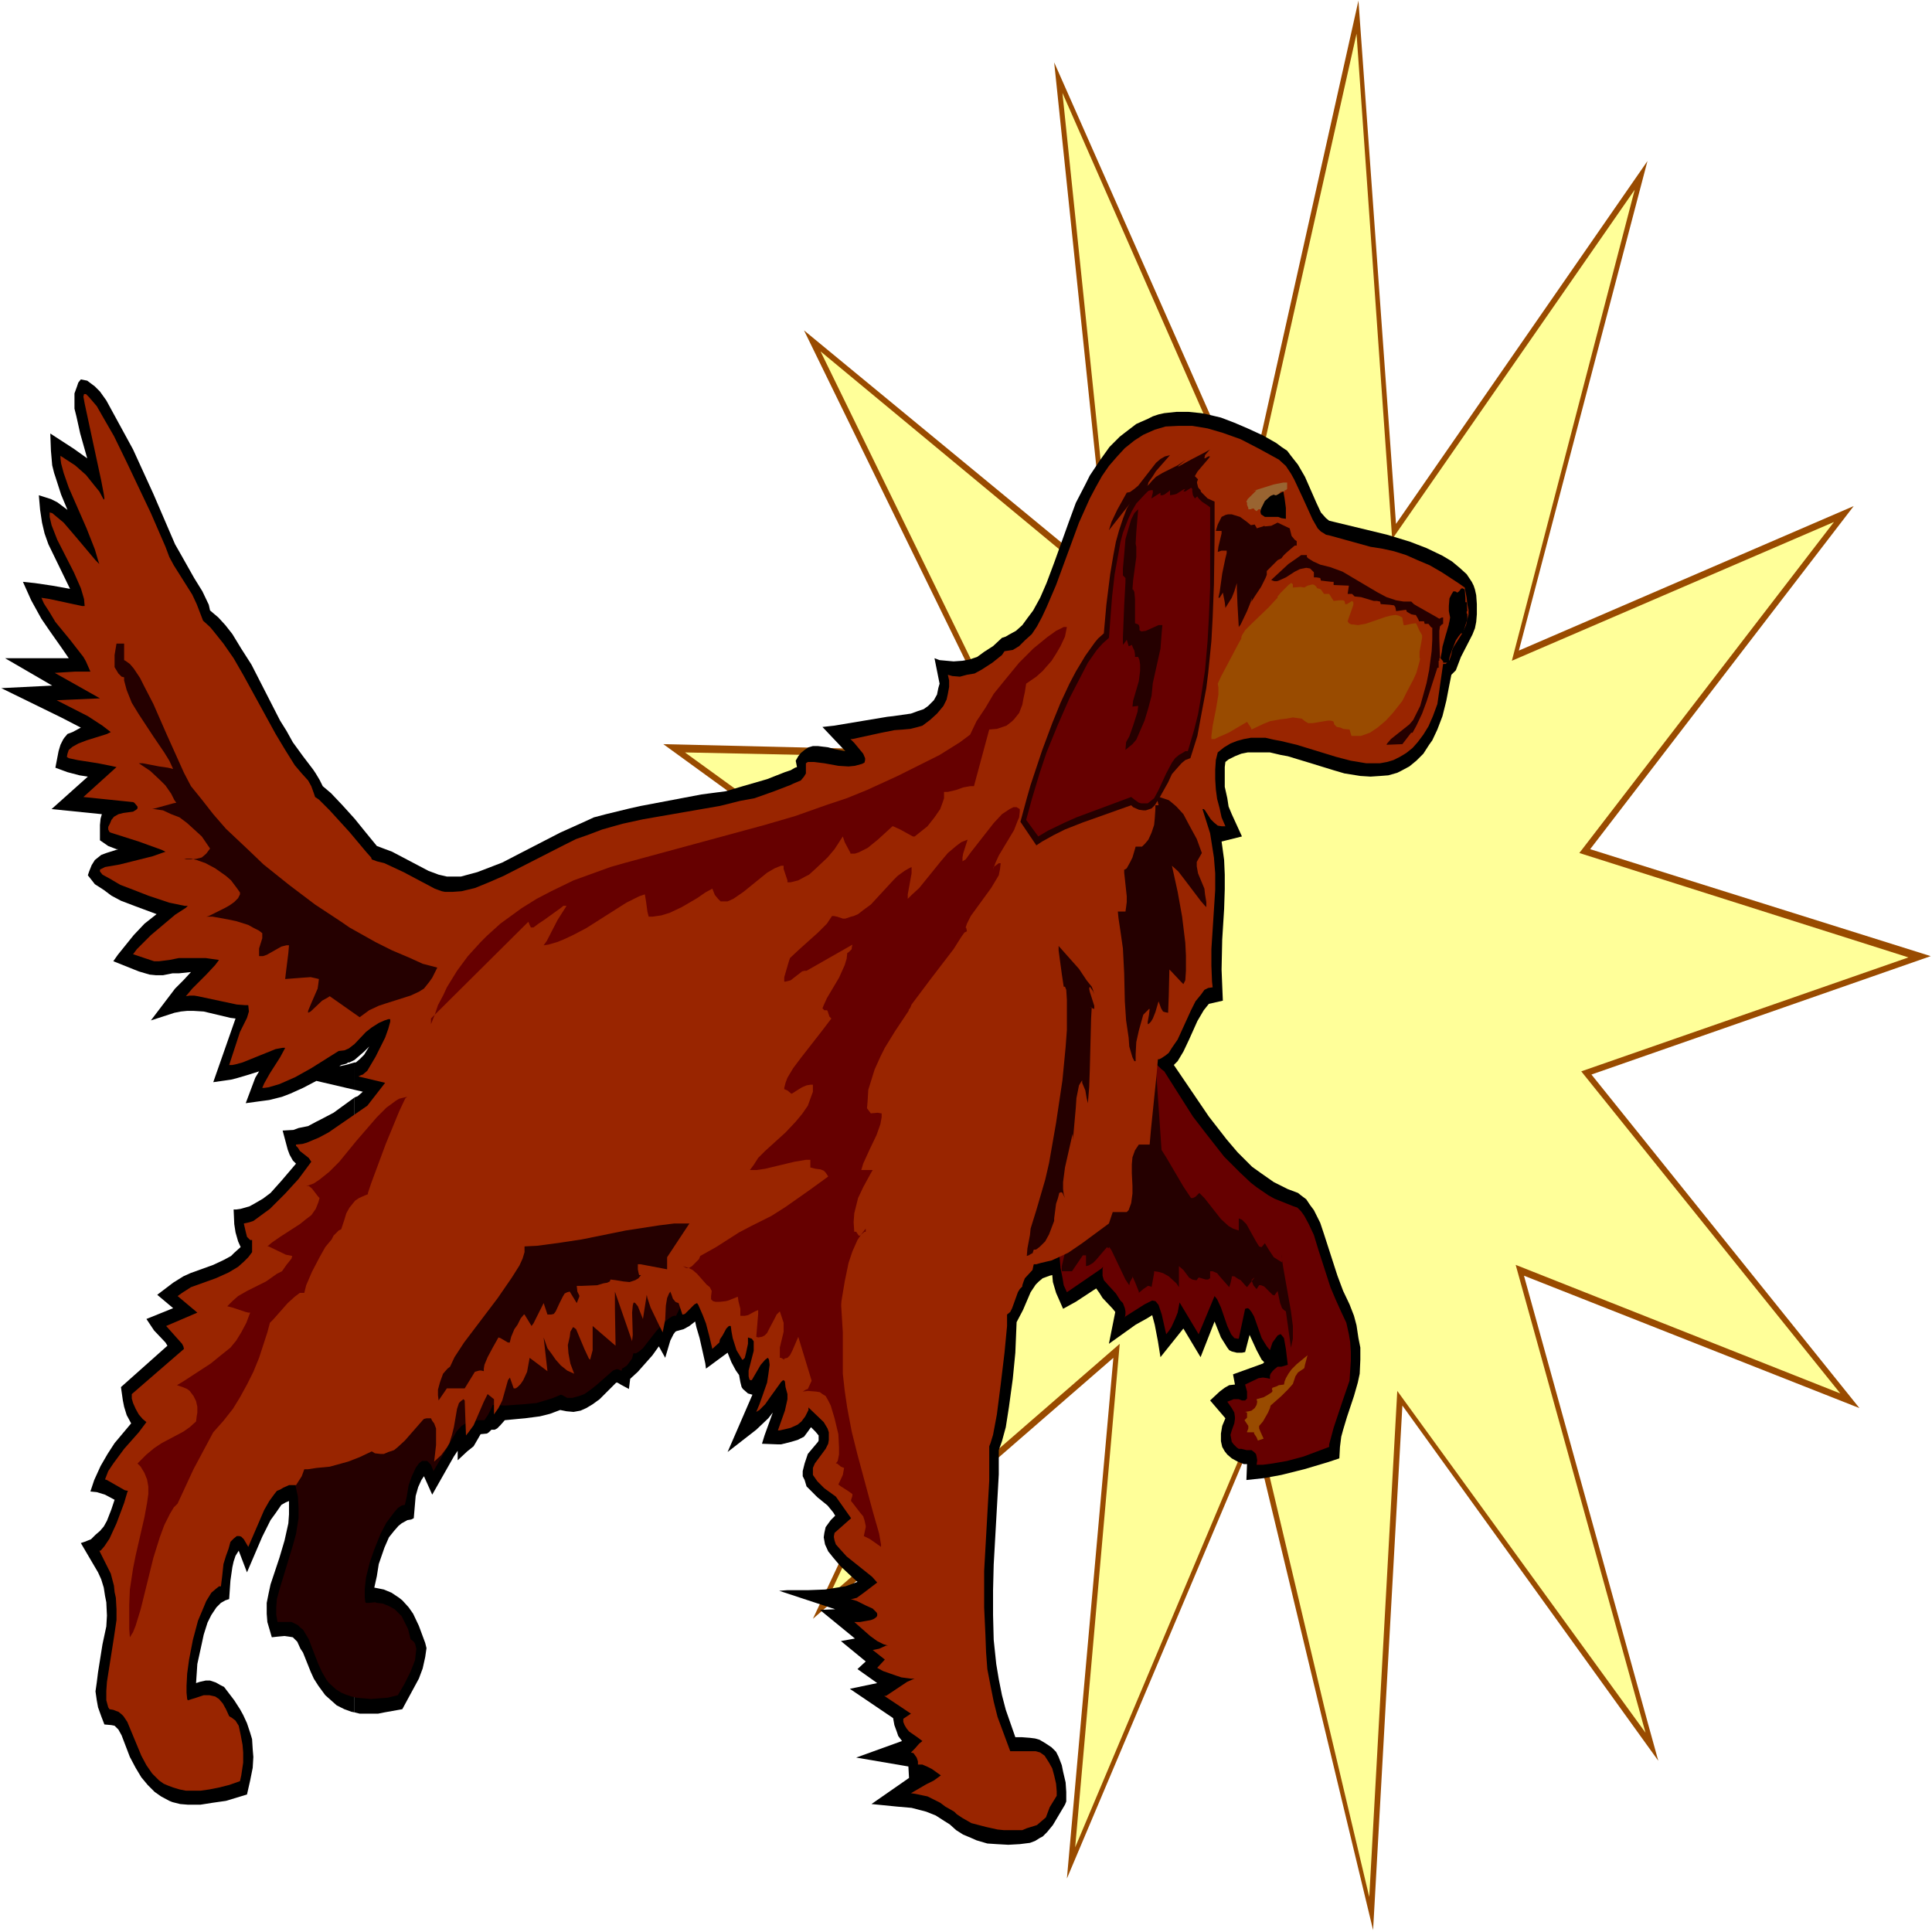 <svg xmlns="http://www.w3.org/2000/svg" fill-rule="evenodd" height="490.455" preserveAspectRatio="none" stroke-linecap="round" viewBox="0 0 3035 3035" width="490.455"><style>.pen1{stroke:none}.brush1{fill:#994b00}.brush3{fill:#000}.brush4{fill:#250000}.brush5{fill:#600}</style><path class="pen1" style="fill:#fff" d="M0 3035h3035V0H0v3035z"/><path class="pen1 brush1" d="M1959 783 2134 1l59 822 395-570-202 769 526-227-414 539 535 168-533 186 421 524-527-208 211 762-402-558-46 824-187-777-294 696 73-818-472 410 316-673-545 29 487-372-493-358 545 13-324-663 478 394-85-815 303 685z"/><path class="pen1" style="fill:#ff9" d="m1669 146 292 664 170-757 56 794 381-549-193 740 506-218-400 520 517 164-514 179 407 506-510-202 204 735-390-537-44 795-178-751-284 673 70-791-457 397 305-649-525 26 469-359-475-344 526 11-313-641 462 383-82-789z"/><path class="pen1 brush3" d="M2320 965v-16l-1-14-2-9-2-6-3-6-8-12-11-10-12-10-15-9-25-12-26-10-36-11-91-22-5-4-8-9-7-15-18-41-11-19-11-14-6-8-9-6-8-6-21-12-24-11-21-9-21-8-21-5-10-2-20-2h-19l-19 2-9 2-9 3-8 4-18 8-17 13-9 7-16 16-15 21-16 24-7 14-15 29-11 30-23 64-12 32-10 23-11 20-9 12-8 11-10 9-11 6-5 3-6 2-14 13-14 9-11 8-12 4-11 2-14 1-22-2-8-3 8 40-2 7-2 10-5 9-9 9-7 5-9 3-11 4-28 4-9 1-84 14-18 2 36 38-16-3-11-3-16-2h-8l-7 2-6 4-6 5-4 5-4 7 2 10-3 1-7 4-9 3-28 11-38 11-27 8-38 5-95 18-18 4-37 9-19 5-13 6-40 18-64 33-27 14-13 5-26 10-26 7h-22l-13-3-16-6-57-30-16-6-8-3-18-22-17-21v379l15-13 8-8-8 13-7 7-6 5h-2v43l13 3-8 7-5 2v966l8 2h29l10-2 28-5 26-48 6-16 4-18 2-14-2-8-10-27-9-19-7-10-10-11-5-4-12-8-12-5-15-3 4-18 3-19 9-26 7-16 8-10 7-8 5-4 9-5 6-1 4-2 3-35 4-14 5-11 4-6 13 29 34-60 6-9v15l15-14 10-8 7-12 4-7 10-1 3-2 4-4h5l4-2 5-5 7-8 21-2 11-1 23-3 16-4 16-6 10 2 11 1 11-2 9-4 10-6 11-8 15-15 11-11h2l5 3 13 7 2-16 12-11 23-26 10-14 10 18 8-27 5-10 3-4 2-1 11-3 9-5 9-7 2 9 5 17 9 40 1 8 34-25 6 15 7 13 5 7 2 11 2 8 2 3 8 7 7 2-39 90 45-35 19-18 7-9-13 36-4 13 25 1h5l16-4 10-3 10-5 6-8 5-7 7 7 5 6v8l-1 2-16 19-5 15-1 4-2 8v8l3 6 3 10 7 7 10 10 16 13 9 11 3 5-7 7-8 11-2 9-1 7 2 11 5 11 8 10 11 13 17 16 10 9-8 3-11 4-7 1-25 4-26 1h-33l-13 1 88 29-24 1 55 45-22 4 39 32-13 12 31 22-43 9 68 46 2 11 4 11 2 6 6 8-72 26 82 14 1 18-59 41 40 4 23 2 23 6 15 6 14 9 8 5 10 9 11 7 12 5 9 4 17 5 15 1 18 1 18-1 16-2 8-3 8-5 4-2 7-7 9-11 19-32 2-5v-15l-1-15-4-17-2-10-5-13-4-8-7-7-9-6-10-6-7-2-8-1-13-1h-10l-15-43-6-23-5-25-4-24-4-38-1-39v-39l1-40 8-142v-38l5-14 6-22 5-32 6-44 4-41 2-48 10-19 12-28 8-12 5-5 6-5 11-4 4-1 1 11 5 17 11 25 20-11 32-21 5 7 5 8 16 17 4 5-10 50 42-30 18-10 8-5 4 15 5 26 4 25 36-45 27 45 22-56 10 25 5 8 5 8 3 4 4 2 8 2h8l5-1 7-27 11 24 8 15 4 4-2 2-47 17 3 16-9 1-7 4-8 6-15 14 24 28-5 12-2 12v12l2 9 4 7 4 5 7 6 9 5 10 4h5l-1 25 28-3 27-5 36-9 37-11 18-6 1-18 2-16 3-11 6-20 11-33 6-21 3-14 1-22v-19l-3-15-3-20-4-15-7-18-10-21-9-24-21-65-6-18-10-20-6-8-6-9-8-6-5-4-16-6-22-11-20-14-14-10-23-23-17-20-28-36-55-81 6-6 9-15 9-19 13-29 10-17 8-10 22-5-1-24-1-25 1-47 3-48 1-31v-23l-1-23-3-22-1-7 32-8-16-35-5-12-2-13-4-18v-31l1-8 5-4 10-5 10-4 10-2h35l17 4 11 2 33 10 39 12 17 5 25 4 16 1 15-1 13-1 14-4 6-3 13-7 11-9 11-11 9-14 5-7 8-17 8-21 6-24 5-26 3-15 7-7 8-21 18-35 4-10 2-10 1-12zM557 1665v-379l-19-21-18-19-13-11-5-10-6-10-4-6-16-21-16-22-10-18-10-16-45-88-16-25-14-23-11-14-11-12-13-11-2-9-10-21-13-21-22-39-8-14-34-79-32-70-24-44-18-33-10-14-8-8-12-9-10-2-4 5-2 6-4 11v24l3 12 6 27 11 39-21-15-37-24 1 27 2 23 3 12 2 6 9 28 10 24-16-12-10-5-19-6 2 23 3 20 4 17 6 17 34 70-28-5-27-4-19-2 13 29 16 29 13 19 19 27 11 16H8l74 43-80 4 94 46 31 16-13 7-8 3-5 6-2 3-4 8-3 10-5 26 19 7 19 5 13 2-57 51 79 8-2 7-1 10v24l13 9 13 5h3l-19 6-8 3-5 4-5 4-5 8-4 10-2 6 11 14 14 9 12 9 15 8 21 8 35 13-19 15-17 18-25 31-7 10 40 16 17 5 10 1h11l15-3h10l19-2-12 13-13 13-38 50 37-12 10-2 10-1h10l16 1 42 10 8 1-35 100 28-4 8-2 17-5 19-6-6 10-15 40 22-3 15-2 20-5 13-5 20-9 21-11 60 14v-43l-14 4-10 2 3-2 8-2 3-2h2l8-4z"/><path class="pen1 brush3" d="M557 2690v-966l-33 24-21 11-6 3-13 7-15 3-8 3-17 1 8 30 3 8 5 9 5 5-23 27-17 19-12 9-12 7-9 5-14 4-7 1h-4l1 23 2 13 4 14 4 9-10 9-5 5-11 6-17 8-36 13-11 5-16 10-25 19 25 21-42 17 12 18 18 19 3 5-73 65 3 21 2 10 4 13 7 13-26 31-11 17-11 19-10 22-6 18 10 1 13 4 15 8-5 15-7 18-5 9-6 7-7 6-7 7-10 4-6 2 17 29 10 17 5 11 4 13 2 13 2 10 1 21-1 17-6 28-7 44-2 16-2 14 2 14 2 11 5 14 5 13 11 1 5 1 6 6 5 9 13 34 9 17 9 15 10 12 11 11 10 7 13 7 5 2 12 3 12 1h20l19-3 21-3 33-10 5-22 4-20 1-17-1-12-1-16-3-10-5-15-6-13-5-9-9-14-16-21-6-3-7-4-9-3h-7l-9 2-6 2 2-30 7-32 3-14 6-19 6-12 8-12 7-7 7-4 6-2 2-29 3-21 2-9 3-9 5-8 13 34 24-56 13-26 8-11 9-13 7-4 5-2v21l-1 14-6 27-8 27-14 42-3 14-3 15v17l1 13 7 24 9-1 11-1 7 1 6 1 7 7 5 11 4 6 12 30 5 11 7 11 11 15 9 8 9 8 12 6 11 4 5 1z"/><path class="pen1 brush4" d="m914 1682 21-4 21-5 63-17 20-4 9-1 16-1h15l-2 4-1 4-2 8-1 7 1 2v12l-2 24-1 12 11-9 11 18 10-6 5-1h10l-3 12-5 20-1 8h20l43-3h14l-1 3-1 1 1 6 3 5 4 3h-1l-3 1-12 19-1 2h-1l-2 5-4 10-3 6-2 2-2 1-7 23-6-1-3 6-2 9-2 12-1 21-12 15h12l-5 1-10 6h-4l-1 7-3 6-3 4-16 12-5 6-2 5-2 6h-2l-5 4-3 4-1 3v4l4 3 2 1 3 5 2 6v3l-7 10-8 17-3 8-3 9v10h2l-8 16h-3l-3 1-5 3-6 5-14 15-21 27-6 5-5 3h-4l-1 4-1 4-8 11-6 4-2 1v3h-2l-4-2h-3l-5 2-25 22-10 8-10 7-8 3-11 3h-8l-7-4-3-1-12 5-6 2-20 6-21 2-29 2-19-1-2 5-5 10-6 9h-11l-9 1-6 2-10 6-8 9-11 19-25 43-4-10-4-4-2-2h-8l-5 4-5 7-6 13-5 14-3 18-3 13-5 1-6 4-6 7-12 16-9 17-10 25-7 20-6 24-2 18v14l1 7 1 1h5l9-1 3 1 9 1 10 4 9 5 7 7 4 4 5 10 5 10 4 16 5 4 2 3 2 8-1 9-1 9-7 18-10 20-10 17-16 4-14 1-12 1-11-1-12-1-8-2-9-3-7-3-8-5-11-10-4-5-7-12-6-13-15-39-3-5-6-10-4-3-4-4-10-5h-22l-2-11v-13l1-12 4-15 21-69 5-18 4-25v-17l-1-17-4-18-3-8-3-9-4-8-6-9h1l5-3 6-8 8-12 12-22 12-26 4-7v-3l-3-1-8-5-18-11-4-1h-2l6-9 4-8 13-14 19-19 19-17 7-9-8-7-8-11-2-5-3-10-1-9 85-58v-3l-3-5-22-24-2-3 51-14-31-28 11-5 11-3 24-8 23-6 16-5 11-6 11-7 10-8 2-4v-16l-2-1-3-3-3-5-2-12v-3h5l10-3 11-5 16-10 24-19 22-21 17-18 4-5-6-6-11-10-5-7-1-2h11l10-3 7-2 9-3 22-9 42-24 12-6 21-20z"/><path class="pen1 brush5" d="m1825 1680 4 3 5 8 40 63 20 26 29 37 25 25 17 16 9 7 19 13 9 5 20 8 10 4 6 2 6 6 5 7 7 13 8 17 7 23 19 59 8 19 9 20 8 17 4 18 2 12 1 15v15l-2 31-11 32-14 42-4 15-3 11v4l-40 15-26 7-23 4-15 2h-10l1-7-1-6-1-4-3-3-4-3h-8l-8-2h-4l-3-2-5-5-3-4-2-11 2-7 4-11 1-7v-3l-1-7-4-7-7-10 5-2 5-2h8l5 2h5l3-3v-11l-3-11 21-10 7-1 7 1 4 1v-5l1-3 3-4 3-3 5-4h6l10-3-3-25-3-17-4-5-1-1h-1l-4 2-8 11-4 12-5-6-8-13-12-34-4-7-4-5-2-1-4 1-10 47h-2l-5-1-5-6-6-13-10-29-6-13-4-5-25 60-30-50-3 16-4 10-6 13-4 6-4 5-7-31-5-15-4-5-1-1-5-1-12 6-30 19-1 2 1-6v-4l-1-5-3-8-4-4-7-11-11-12-8-9-2-7v-11l1-3-3 3-54 37-5-11-2-12-3-15-2-23v-60l2-72v-25l-1-23-1-14 5-3 6-2 9-6 8-9 8-7 9-15 13-28 14-33 8-16 8-10 7-9 14-12 7 10 19 20 26 25z"/><path class="pen1 brush4" d="M1706 1963v26l4-1 7-4 5-5 11-13 8-9 5 7 22 46 6 9 1-5 4-7v-2l4 9 6 15v2l7-6 6-4 1-1h1l4 1 1 1 2-11 2-11v-3l7 1 7 2 9 5 12 11 4 6v-33l7 6 9 12 5 3 5 1h2l2-3 1-1h1l10 3h4l1-1 2-1v-11h4l7 3 4 5 15 17 2-6 2-9v-2h4l6 4 4 2 7 8 3 3 11-14v-1l-4 4 3 8 4 5 1 1 4-6h3l5 2 11 11 2 2 3 1 5-7 4 19 3 8 3 3 3 2 8 57 3-14v-20l-3-23-12-68-3-19v-10 8l1 9v3l-5-3-8-5-8-12-6-10-5 6h-1l-3-1-5-8-15-27-7-7-5-2v19l-3-1-6-2-7-4-12-11-26-33-8-8-6 6-4 2h-3l-4-6-8-12-27-46-7-11-5-5-3-1-2 4-4-2-2-2-10-9-4-2h-4l-3 1-14-5-5-3h-14l-6 2-7 4-8 6-4 7-3 5-6 16-4 20-2 21-3 32v40h-1l-1 3-3 8-1 6h-3l3 10z"/><path class="pen1 brush1" d="m2017 2175-8 1-4 2-6 2-1 2 1 3-1 2-6 4-7 4-11 3 1 4-1 5-3 5-5 4-4 1-6 1 3 1v8l-4 4 6 9v4l-2 5v1h11v2l4 6 2 5 9-3-5-11-2-5v-4l6-7 8-14 3-7 1-4 17-15 10-10 8-9 4-12 2-3 2-3 9-6 1-1 1-5 4-15-17 14-8 8-5 7-4 7-2 5-1 5z"/><path class="pen1 brush4" d="m1816 1680 10 146 1 6 3 7 2 3h-6l-1-8-4-9v-3h-5l-12 50-1-5-1-12-12 50-5 18-2 7-1-8-2-10v6l-6 33v3h-5v-4l-2-8v-1h-1l-6 2-7 5-7 6-5 7-2-2-1-1h-1l-4 4-17 20h-1l-4-7v-3h-10l-17 25h-16v-8l10-43 1-11 8-9 15-19 5-7 12-16 14-27 13-25 6-14h1l5-2 4-3 5-7 2-6 9-21 7-24 6-14 7-9 4-4 1-5 1-4 1-1 1-4 2-3 1-3h1v-7l1-1 4-11 1-9z"/><path class="pen1" style="fill:#992500" d="M1336 1161h3l46-10 20-4 14-1 11-1 12-3 7-2 12-9 11-10 5-6 5-6 5-10 2-9 2-11v-10l-2-9 7 2 12 1 11-3 12-2 11-6 17-11 15-12 4-6 13-2 10-6 9-9 11-10 8-12 8-15 7-15 15-35 36-98 17-38 9-17 10-18 11-16 13-15 12-13 15-12 14-9 18-8 17-5 20-1h22l24 4 24 7 28 10 29 15 31 17 11 10 8 12 5 9 14 30 15 33 8 14 5 5 5 3 3 2 5 1 65 18 19 3 18 4 19 6 18 8 19 8 19 11 26 17 10 7 3 16 1 10 2 9v7l-2 8-2 9-6 13-14 22-2 5-1 6-3 9-4 4-2 2h-4l-9 63-7 19-7 16-8 13-9 12-8 9-10 8-10 6-10 5-10 3-11 2h-22l-24-4-23-6-62-19-25-6-11-2-13-3h-23l-11 2-11 3-10 4-10 6-10 8-3 12-1 15v15l1 16 2 15 4 15 3 14 6 14h-6l-6-1-6-5-5-5-9-14-2-2h-2l6 19 6 19 3 19 3 19 2 25v26l-6 93v26l1 25 1 9-7 1-6 3-5 7-9 11-7 14-21 46-9 13-5 8-5 4-6 4-4 2h-2l-2 23-9 88-2 23h-17l-6 9-4 11-1 11v14l1 20v12l-2 15-4 11-3 3h-22l-6 18-42 31-22 15-15 7-11 5-17 4-7 2h-4l-1 4-1 5-12 13-2 5-2 6v2l-4 4-3 5-9 25-3 6-5 4v18l-4 42-6 50-6 47-6 32-4 13-2 5v54l-8 142v57l2 43 1 27 2 27 5 26 5 25 6 24 20 54h40l7 2 7 5 7 11 5 9 3 11 3 13 1 12v7l-11 18-6 16-14 12-3 1-13 4-7 3h-29l-10-1-18-4-23-6-14-8-9-6-4-4-14-8-8-6-20-10-19-4-7-1 24-14 12-6 11-8-14-10-8-4-7-3h-7v-5l-2-6-5-7-4-1 1-1 5-5 7-8 5-4-8-6-13-9-4-5-3-5-2-5v-5l12-8-42-28h3l33-22 9-4 3-1h-6l-15-2-9-3-20-7-9-5 12-13-19-15 10-2 11-5h3l-7-2-10-5-11-8-25-22h9l17-3 5-2 4-3 1-2v-3l-1-2-6-6-11-5-14-7-10-3h2l8-2 11-8 21-16-8-9-40-32-10-11-7-8-2-6-1-5v-2l1-5 26-23-24-34-18-13-11-11-7-10v-11l3-7 17-23 4-8 1-6v-12l-2-6-6-10-24-23v4l-5 10-6 8-6 5-11 5-4 1-13 3h-3l11-31 2-9 2-9v-8l-3-11-1-9-2-2-2 1-2 2-18 25-7 10-9 9-5 3 5-12 5-14 7-20 2-13 2-15-1-8-1-2-1-1-4 3-7 8-14 24h-3l-1-2-1-4v-9l8-31v-15l-3-4-3-1-3-1v10l-3 14-2 8-3 3h-1l-9-15-6-19-2-11-1-8h-3l-4 4-6 11-4 6-1 5-11 10-5-21-5-19-5-13-7-16-2-3-4 2-15 15-3 1h-1l-6-18-3-1-2-1-4-5-2-6-2-5-2 3-3 7-2 12-1 22-4 20-6-12-13-27-5-15-1-5-6 38-8-20-4-5-2-1-1 1-1 4-1 11 1 35-1 9v1l-27-78v27l1 58-36-31v38l-4 15-2-2-7-15-13-31-4-3h-1l-4 7-1 8-3 13 1 13 3 16 6 16-11-5-10-8-8-9-7-10-6-8-6-17 6 53-28-21-2 11-2 11-6 13-4 6-5 5-3 2h-3l-6-17-3 4-9 32-6 12-5 7-2 3v-24l-10-8-6 12-16 37-8 11-4 5-2-55-2-2-4 3-3 3-3 9-5 29-3 12-4 13-4 7-9 12-11 10 3-26v-26l-3-8-3-4-2-4h-7l-4 1-2 2-28 32-12 11-5 4-9 3-7 3h-5l-9-1-5-3-19 9-18 7-29 8-21 2-13 2h-6l-4 11-9 14h-11l-9 4-5 3-5 2-4 5-8 11-8 14-25 58-7-12-4-4-3-1h-4l-5 4-5 5-3 11-4 11-4 13-2 19-2 16h-3l-5 4-7 6-8 13-5 12-8 19-8 30-6 31-3 22-1 19v11l1 10 1 2 13-4 12-4h9l9 2 6 4 6 7 5 9 5 11 5 3 5 4 5 8 3 14 3 16 1 12v16l-3 20-2 9-17 6-16 4-15 3-14 2h-23l-10-2-10-3-8-3-7-3-7-5-11-11-9-13-8-15-22-53-6-9-3-3-5-4-3-1-5-2-6-1-2-3-3-11v-15l1-14 11-70 4-27v-17l-1-18-2-9-1-10-5-19-4-8-9-18-5-10h2l6-7 8-12 11-24 12-32 5-17 1-2-5-1-28-16-3-1 5-13 8-12 17-23 23-26 12-16-6-5-6-7-5-9-4-9-2-7v-7l82-71-1-4-2-4-25-28 49-21-31-26 7-5 14-9 39-14 20-9 15-9 9-8 7-7 6-8v-19h-3l-5-5-2-8-3-13 9-2 6-2 15-11 11-8 24-24 21-23 20-27-4-6-14-11-3-5-3-3v-2l10-1 7-2 19-8 15-8 61-42 28-36-42-10 4-2 3-1 7-6 13-22 15-30 5-14 3-11v-4h-3l-6 2-9 4-11 7-9 7-18 19-9 7-7 3-9 1-43 27-25 14-25 11-17 5-7 1h-3l3-7 9-16 16-25 7-13 1-2h-4l-11 2-52 21-11 3-5 1h-5l17-52 11-22 3-10-1-10h-5l-13-1-61-13-6-1h-7l-6 1 10-12 22-22 14-15 6-8-21-3h-42l-15 3-16 2h-8l-12-4-21-7 6-8 22-22 38-32 17-11 3-3h-5l-24-5-33-11-23-9-21-8-17-10-11-6-4-5v-3l8-4 23-4 52-13 14-5 6-2-6-3-36-13-44-14-2-1-2-4v-4l3-6 2-5 4-5 7-4 8-2 15-2 5-3 2-2v-3l-5-6-2-1-78-8 52-47-9-2-20-4-32-5-14-3-3-2 1-5 2-6 6-5 9-5 13-5 32-10 6-3-13-10-23-15-49-25 68-3-71-40 32-2h24l-7-16-4-7-21-27-23-28-9-15-9-14-4-9 13 2 51 11h4l-1-11-5-17-11-25-26-51-9-23-3-13v-7l4 1 18 15 18 21 32 38 6 6-2-6-5-17-13-33-28-64-8-23-4-15-1-8v-4l23 15 17 15 12 15 9 11 7 13 1-2-1-7-4-21-26-121-2-11 1-4h3l5 5 12 14 12 21 15 26 20 41 38 80 23 53 6 16 7 13 29 46 7 15 10 26 11 10 5 6 16 20 16 23 15 26 51 93 15 25 15 24 11 13 10 11 5 9 4 11 2 6 6 4 17 17 31 34 26 31 8 9 1 3 8 3 12 3 30 14 49 26 11 4 5 1h12l14-1 21-5 22-9 23-10 94-48 10-5 10-5 20-7 21-8 32-9 32-7 121-21 32-8 22-4 31-11 26-10 4-2 12-5 5-6 3-5v-16l3-2h10l16 2 22 4 16 1 10-1 11-3 4-2 1-4v-3l-3-7-14-17-6-6z"/><path class="pen1 brush4" d="m1817 761 12-2 19-5 18-3 4-2h7l3 8 2 8 2 5 7 7 6 6 11 5v53l-1 77-2 52-2 37-5 50-3 24-7 37-7 38-11 35-8 3-6 5-8 9-7 8-6 13-14 25-7 11-5 5-3 1-6 2h-4l-7-1-9-4-3-3-76 27-28 11-18 9-18 10-9 6-25-37 10-37 6-21 18-54 16-43 13-32 14-30 10-19 15-25 15-21 5-6 9-8 4-45 6-48 5-30 4-21 5-18 6-18 6-16 8-14 9-11 3-5 5-3 5-3 6-1 5-1h6z"/><path class="pen1 brush5" d="M1901 797v126l-2 48-2 36-4 46-7 46-4 23-6 24-10 34h-4l-3 2-7 4-6 5-5 7-9 17-12 26-7 13-5 4-5 4h-10l-4-1-7-5-5-4-86 32-18 8-27 13-15 9-19-26 9-33 12-40 11-33 18-44 18-41 15-29 14-27 14-20 9-10 10-9 5-65 4-35 6-33 3-17 4-15 8-21 6-13 7-12 13-14 8-8 5 1 10 2 14-3 21-6 12-2h3l1 5 4 7 7 10 5 5 9 6 4 3z"/><path class="pen1 brush3" d="m2263 1034 2-10 1-8 5-18 3-10-1 3 3-10v-1l1-4 1-6-1-5-1-5v-8l1-12 3-6 3-5h3l2 1 1 1 3-2 3-4 2-1 4 2 1 14v6h2l1 14h-1v4h1v12h-1l-6 19h-3l-4 5-4 6-6 15-4 12-1 6v2h-9v-2l-4-5z"/><path class="pen1 brush4" d="m2261 972-5-3-30-17-5-3-4-4h-12l-12-2-15-5-15-8-27-16-27-16-19-7-16-4-11-5-8-5-2-2v-3h-9l-7 5-13 9-27 25 2 1 3 1h4l3-1 11-5 14-9 8-4 10-2 6 1 2 2 4 4v8h4l6 1 1 4 8 1 9 1h3v5l24 1-2 13h7l4 4 10 1 20 6h5l5 1 1 4 14 1 7 1 2 3 1 5v1l15-2h1l1 3 7 4 5 1h2l3 5 2 4v1h8l1 4h6l3 4 2 2h1v19l-1 18-4 30-4 20-5 18-5 18-9 18-2 4-6 7-29 23-6 7-1 2 25-1 10-13 3-4 1-1h2l6-11 9-19 7-19 17-53h2v-11h1v-4h1l-1-31v-12l1-7 3-3 2-1v-10h-2l-4 2z"/><path class="pen1 brush1" d="m2005 941-12 13-28 27-9 9-5 8-1 3v2l-5 9-27 51-5 11 1 6v11l-4 24-5 25-2 16v5h5l6-3 16-7 29-17 6 9 1 3 19-9 10-4 16-3 9-1 11-2 14 2 5 4 5 3h7l24-4h4l4 1 1 1 1 4 4 4 6 1 4 2 10 1 3 10h15l14-5 12-8 13-11 11-12 15-19 8-16 9-17 5-11 5-18 1-5h-1v-10l4-22v-4l-4-7-5-11-1-1-7 1-9 2h-3l-2-11v-1l-6-3-5-1-7 1-8 2-32 11-12 2-7-1h-3l-4-2-2-3 2-6 5-14 2-6v-4l-2-2-8 5h-3v-1l-1-4-2-1h-6l-9 1-7-11h-8l-5-7-2-1-4-1-1-2-3-3-3-1-8 2-5 3-6-1-12 1v-5l-2-2h-1l-4 3-12 12-5 6v2l-1 1-1 1z"/><path class="pen1" style="fill:#996431" d="m1984 800 22-20 6-8h6v-2h2l2-2v-10h-6l-15 3-35 11 8-2-14 14-2 4v1h1v4l2 5v2h4l2-1h3l1 2 3 2 3-3h3l2 3 2-2v-1z"/><path class="pen1 brush3" d="m2016 772 2 11 2 15v17l-7-1-5-2h-21l-3-2-3-2-1-4 1-5 3-6 3-6 9-8 5-2 2 1h2l11-6z"/><path class="pen1 brush4" d="m2026 830 3 12 5 6 3 2v7h-3l-6 5-8 7-4 4-3 4-6 3-17 17v6l-2 5-7 14-10 15-5 8v-6l-1 6-6 15-10 21-3 4-2-35-1-25v-9l-4 13-4 10-10 16-1-9-3-15-5 8h-2l2-9 4-29 5-24 2-8v-4h-8l-6 2 1-8 5-21v-4h-9l3-10 3-6 3-6 6-3 4-1h6l13 4 11 8 6 5 6-1 3 5v1l10-3 2-1 1 1 10-1 10-5 19 9zm-258 84-2 37-2 50v12l4-5 2-3 3 10h1l4-2 2 5 2 4 1 6v4h5l2 5 1 7v10l-2 16-9 31-1 9 8-1h1l-1 9-7 22-6 17-4 7-1 2-1 12 11-9 6-7 13-30 6-20 5-19 2-20 12-54 2-26 1-11h-6l-20 9-7 1-3-2v-5l-1-3-1-1-5-2v-38l-1-11-2-4h-1l1-14 5-37v-16l-1-5 1-18 3-36-6 6-5 10-5 17-4 14-2 24-2 22v11l3 3 1 1v6z"/><path class="pen1 brush4" d="m1770 774-15 27-9 19-4 13 48-61 13-10-3 10 8-2h3v4l-2 8v1l6-4 5-3 3-2v4h3l3-1 7-5 2-2v8l6-1 4-1 11-7 3-1-3 4h3l8-5 1-1 2 2v4l1 6 3 5 7-6 2 3 1-4-1-6-3-3-2-1-4-1 3-7 2-5h1-1l-4-4-1-1 4-7 5-6 12-14 3-4h-3l-5 3h-1l1-5 6-7 2-2-7 4-23 12-20 11v-1l12-10-13 9-24 12-10 6-6 6-6 7-1 4v-3l1-5 7-10 5-8 22-25-4 1-4 1-7 4-7 6-28 36-6 5-7 5-5 1zm-55 809-1 17-2 80-1 28-2 25-2-8-2-12-5-12v-4l-2 3-3 5-4 20-1 15-4 45v10-4l-1-10-12 53-3 23v11l1 8 2 6-4-8-1-1h-2l-2 1-2 8-3 9-3 23v4l-8 21-6 11-8 8-5 4-2 1h-3l-2 6h-1l-5 3-3 1 1-12 4-21 1-10 9-29 14-48 6-26 11-63 10-67 5-52 2-27v-47l-1-16-2-5h-2l-3-20-5-37v-7l32 36 12 18 8 10 2 5 2 7-2-5-5-7-1 3 1 5 7 22v5l-5-2-2-1 3 1zm42-141 3 20 4 28 2 39 1 44 2 30 4 27 1 14 5 17 3 6h2v-11l1-19 4-18 5-18 2-7 6-6 3-3h1l-1 9-2 11v4l2-1 3-3 3-5 4-10 5-17 4 11 3 5 3 1 5 1 1-26 1-42 3 3 15 16 4 4 3-6 1-15v-24l-1-20-5-41-7-39-9-41 10 9 10 13 25 33 6 7 3 3v-8l-2-12-1-9-10-24-2-11v-7l8-14-8-22-12-22-9-17-11-12-7-6-5-4-9-3-6-2h-4l3 13h-5v6l-1 15-1 10-4 12-5 11-5 6-5 5h-10l-5 17-4 8-5 9-3 2h-1v5l4 37v9l-1 8-1 7h-12l1 10z"/><path class="pen1 brush5" d="m1100 1973 25-14 36-23 19-10 32-16 22-14 37-26 29-21 13-10 18-9 1 3v5l-14 37-1 7-1 25v40l1 32 7 114v65l3 27 4 27 7 37 9 36 24 89 10 35 3 17v4l-17-12-8-4-2-1 3-14v-2l-2-9-2-6-5-6-10-13-4-5v-2l2-6v-3l-7-5-11-7-4-3 7-15 2-11-5-2-6-5h-2l3-4 2-10v-12l-1-20-6-25-6-20-4-8-4-7-5-3-4-3-6-1-13-1-8 1 5-3 3-1 6-13-21-69-9 21-4 8-4 4-4 1h-1v2l-5-3h-2v-16l6-25v-14l-4-12-2-6-5 5-3 6-9 17-3 6-4 4-4 2-6 1-3-1 1-12 2-24v-6l-5 2-11 6-5 1h-7v-11l-3-12-1-7-15 6-4 1-9 1h-7l-4-1-3-3v-5l1-8-3-6-5-4-15-17-7-6-6-3-6-2-3-1 5 3h4l5-3 7-7 4-4 2-5z"/><path class="pen1 brush4" d="m707 2147 7-15 15-23 53-70 22-32 12-19 5-11 3-10v-9l20-1 37-5 33-5 69-14 52-8 24-3h24l-35 53v19l-5-1-37-7h-4v8l1 5 1 4h3l-4 5-5 3-9 3-10-1-12-2-8-1-1 3-4 2-6 1-10 3-24 1h-8l1 9 3 6v2l-4 10-11-18-4 1-4 2-3 5-5 10-6 13-3 4-4 1h-6l-6-18-2 4-14 28-3 4-11-18h-1l-5 6-5 10-5 7-5 12-2 8v1h-3l-12-7-3-1-9 16-8 15-5 12-1 6v4l-4-1h-3l-7 2-8 13-8 13h-28l-13 19-1-8v-9l3-11 1-3 4-11 7-8 4-3z"/><path class="pen1 brush5" d="m335 2250 16-18 15-19 11-18 11-20 10-20 9-22 13-40 4-15 5-5 23-26 11-10 8-6h7l3-12 9-21 12-23 9-16 10-12 3-6 8-8 4-2 5-15 3-10 5-9 9-11 6-4 9-4 5-2v-2l5-15 23-62 21-51 8-17 2-4 3-2-5 1-8 2-5 3-15 11-15 15-32 37-27 33-16 16-15 12-9 6-8 3-4 1h4l5 4 10 13 2 2-2 7-4 10-7 10-8 6-10 8-31 20-13 9-7 6h2l27 13 5 1 5 1-1 4-8 10-7 10-8 4-17 12-30 15-14 8-9 8-5 5-3 3 8 2 21 7 4 1h3l-6 16-8 15-8 13-9 11-15 12-16 13-43 28-10 6 9 3 7 3 4 3 6 8 4 8 2 9v9l-1 6-1 8-10 9-10 7-34 18-12 8-12 10-14 14 5 5 6 10 4 10 2 11v12l-2 14-4 22-14 61-4 20-5 33-1 24v38l1 13 5-8 4-10 8-26 20-81 10-32 7-19 9-18 6-10 6-6 25-54 31-58z"/><path class="pen1 brush4" d="m687 1520-23-6-22-10-26-11-26-13-41-23-13-9-41-27-41-31-40-32-24-23-35-33-20-23-18-23-17-21-11-21-27-60-21-48-15-29-6-12-10-15-6-7-7-5-2-1v-26h-12l-3 18v19l3 5 3 5 5 5 4 1v5l4 15 8 20 11 18 23 35 17 25 8 13 6 13-8-2-14-2-26-5h-6l18 12 16 15 8 8 9 13 5 10 3 4-5 1-29 8-4 1h-3 6l14 2 13 6 13 5 12 9 11 10 12 11 13 19-6 8-7 6-8 2-7 1h-13l4-1h7l9 2 14 5 15 8 17 12 8 7 9 12 5 7v3l-3 6-6 6-7 5-7 4-26 13-4 1h10l17 3 20 4 19 6 9 5 8 4 5 4v8l-5 16v12h6l6-2 23-13 8-2h4l-1 12-4 32-1 9 13-1 13-1 14-1 9 2 4 1-1 8-1 7-10 23-5 12v3l4-2 18-17 9-5 3-2 47 33 15-11 15-7 9-3 41-13 13-6 8-5 8-10 5-7 8-16z"/><path class="pen1 brush5" d="m1524 1154-16 12-32 20-34 17-32 16-48 22-32 13-33 11-48 17-48 14-221 60-21 6-22 8-36 13-35 17-23 12-24 15-22 16-11 8-21 19-10 10-20 22-17 23-16 26-6 13-8 15-5 15-6 15v-9l153-152 2 5 2 4h4l8-6 9-6 25-18 5-4h5l-14 22-17 33-5 7 7-1 14-4 10-4 15-7 21-11 63-40 20-10 9-3 2 12 2 15 2 8h6l14-2 13-4 19-9 24-14 13-9 11-6 4 10 5 6 4 4h11l9-4 16-11 37-30 12-7 10-4h4v5l6 18v3h5l12-3 11-6 6-3 11-10 18-17 11-13 13-20 3 9 9 17v1h7l6-2 14-7 16-13 23-21h1l11 5 20 11h3l20-16 11-14 9-13 4-11 2-6v-10h6l13-3 11-4 11-2h6l24-89 12-1 9-3 6-2 9-7 3-3 8-10 5-13 2-11 2-9 2-13 16-11 10-9 14-16 7-11 7-12 7-15 3-15h-5l-12 6-14 10-22 18-22 22-23 28-17 21-13 22-14 21-10 21zm-257 371 72-41-1 5v2l-5 5-2 1-1 9-3 10-9 20-19 32-5 11-2 5 3 3h4l1 1 3 9 3 3-16 21-32 41-12 16-9 15-3 8-2 8v2l5 2 6 5h1l11-7 5-3 7-3 6-1h4v11l-4 11-4 11-9 13-10 12-16 17-32 29-11 11-7 11-6 8h11l13-2 46-11 18-3h7v12l8 2 8 1 5 2 3 3 4 6-6 24v7h11l-1 7-3 11-14 34-2 6h13l-5 11-12 16-19 24-11 12-9 13h31l3 5v4l2 8v24l5-4 2 4 4 13 2 14v5h9v16l-2 21v3l2-2 5-9v10l1 15 4-18 7-50 4-29 5-30 6-29 6-18 8-18 6-9 7-9v5h-2l-7 6h-2l-4-6h-3l-1-15 1-14 3-12 3-12 8-17 12-22 3-5h-18l3-10 10-22 11-23 6-17 2-11v-6h-1l-5-1-11 1-6-8 1-12 1-17 5-16 5-16 9-20 7-14 16-26 22-33h-1l3-4 2-5 30-40 36-47 12-19 5-7 4-2-1-5-1-1 2-6 6-12 32-44 12-20 2-10 1-9h-3l-4 3-4 3-1 4 4-11 5-11 21-35 3-5 5-13 3-7 1-9v-4l-5-3h-5l-6 3-12 8-13 14-36 46-8 11-5 3v-6l1-6 7-22-10 4-8 6-13 11-11 13-34 42-12 11-6 6v-7l6-33v-10l-4 2-7 4-11 8-6 6-36 39-11 8-9 7-7 3-4 1-9 3h-4l-9-3-5-1h-3l-8 12-14 14-29 26-15 14-2 6-7 24v7h2l8-2 18-14 4-1h3z"/></svg>
